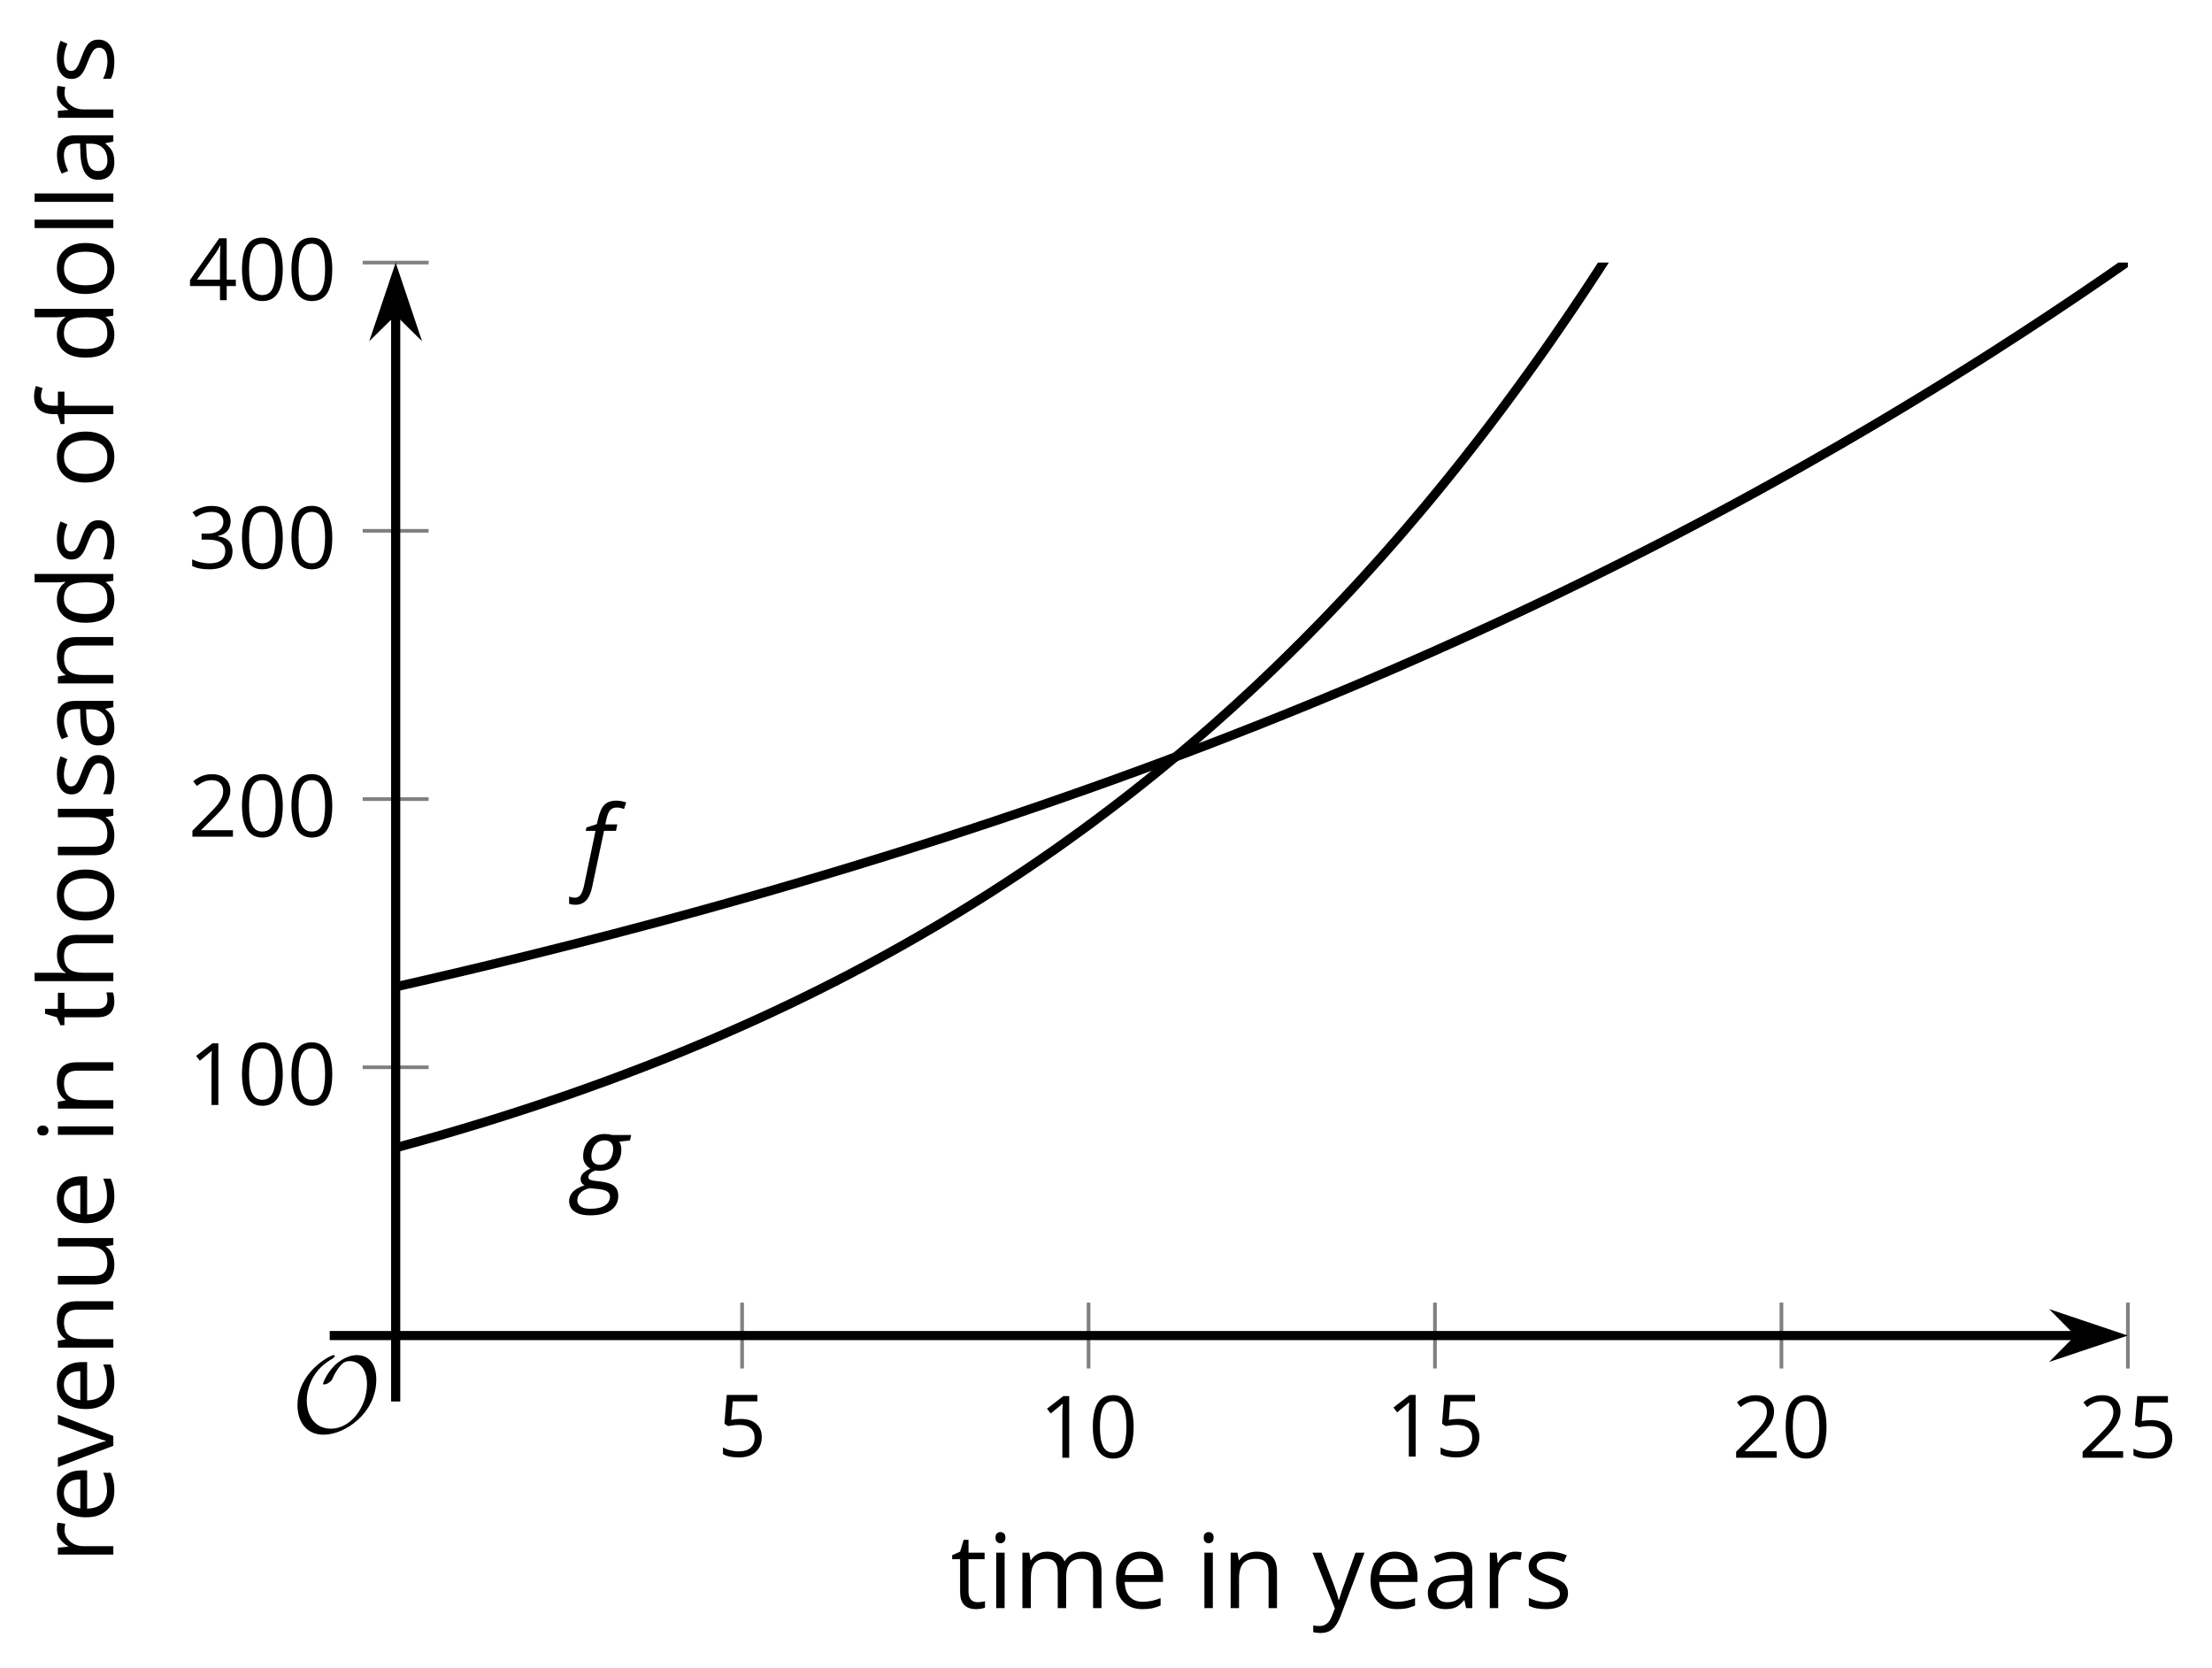 <?xml version='1.0' encoding='UTF-8'?>
<!-- This file was generated by dvisvgm 2.1.3 -->
<svg height='182.136pt' version='1.1' viewBox='-72 -72 241.567 182.136' width='241.567pt' xmlns='http://www.w3.org/2000/svg' xmlns:xlink='http://www.w3.org/1999/xlink'>
<defs>
<clipPath id='clip1'>
<path d='M-28.789 73.84H160.379V-43.328H-28.789Z'/>
</clipPath>
<path d='M9.289 -5.762C9.289 -7.281 8.62 -8.428 7.161 -8.428C5.918 -8.428 4.866 -7.424 4.782 -7.352C3.826 -6.408 3.467 -5.332 3.467 -5.308C3.467 -5.236 3.527 -5.224 3.587 -5.224C3.814 -5.224 4.005 -5.344 4.184 -5.475C4.399 -5.631 4.411 -5.667 4.543 -5.942C4.651 -6.181 4.926 -6.767 5.368 -7.269C5.655 -7.592 5.894 -7.771 6.372 -7.771C7.532 -7.771 8.273 -6.814 8.273 -5.248C8.273 -2.809 6.539 -0.395 4.328 -0.395C2.63 -0.395 1.698 -1.745 1.698 -3.455C1.698 -5.081 2.534 -6.874 4.28 -7.902C4.399 -7.974 4.758 -8.189 4.758 -8.345C4.758 -8.428 4.663 -8.428 4.639 -8.428C4.22 -8.428 0.681 -6.528 0.681 -2.941C0.681 -1.267 1.554 0.263 3.539 0.263C5.87 0.263 9.289 -2.08 9.289 -5.762Z' id='g5-79'/>
<path d='M-0.575 2.718C-0.088 2.718 0.304 2.558 0.602 2.238S1.122 1.409 1.265 0.713L2.547 -5.354H3.856L3.994 -6.055H2.68L2.818 -6.652C2.923 -7.127 3.061 -7.453 3.238 -7.635C3.403 -7.812 3.652 -7.901 3.972 -7.901C4.199 -7.901 4.448 -7.845 4.729 -7.74L4.967 -8.453C4.851 -8.503 4.685 -8.553 4.47 -8.597C4.254 -8.635 4.077 -8.657 3.928 -8.657C3.337 -8.657 2.895 -8.508 2.597 -8.199C2.293 -7.901 2.061 -7.376 1.89 -6.641L1.762 -6.088L0.624 -5.724L0.552 -5.354H1.619L0.365 0.624C0.271 1.05 0.149 1.376 0 1.602S-0.365 1.945 -0.646 1.945C-0.823 1.945 -1.028 1.906 -1.265 1.823V2.602C-1.061 2.68 -0.829 2.718 -0.575 2.718Z' id='g4-70'/>
<path d='M6.077 -6.055H4.028C3.746 -6.127 3.464 -6.166 3.177 -6.166C2.492 -6.166 1.928 -5.939 1.492 -5.481C1.05 -5.022 0.829 -4.436 0.829 -3.724C0.829 -3.42 0.901 -3.149 1.05 -2.917C1.199 -2.691 1.387 -2.514 1.619 -2.398C1.282 -2.238 1.022 -2.066 0.834 -1.89C0.646 -1.702 0.552 -1.486 0.552 -1.232C0.552 -0.939 0.696 -0.713 0.983 -0.564C0.392 -0.365 -0.039 -0.122 -0.304 0.16S-0.702 0.779 -0.702 1.166C-0.702 1.657 -0.497 2.044 -0.094 2.309C0.309 2.586 0.873 2.718 1.586 2.718C2.564 2.718 3.32 2.53 3.856 2.16S4.663 1.265 4.663 0.586C4.663 0.116 4.514 -0.243 4.21 -0.486C3.912 -0.729 3.431 -0.89 2.762 -0.972L2.116 -1.05C1.884 -1.077 1.707 -1.116 1.586 -1.171C1.464 -1.215 1.403 -1.32 1.403 -1.47C1.403 -1.757 1.657 -2 2.171 -2.193C2.276 -2.166 2.431 -2.149 2.635 -2.149C3.354 -2.149 3.928 -2.359 4.354 -2.773C4.785 -3.193 5 -3.757 5 -4.459C5 -4.812 4.923 -5.105 4.774 -5.332L5.939 -5.464L6.077 -6.055ZM0.193 1.077C0.193 0.751 0.309 0.47 0.547 0.238S1.122 -0.155 1.564 -0.249L2.442 -0.16C2.923 -0.11 3.26 -0.017 3.459 0.116S3.757 0.431 3.757 0.657C3.757 1.083 3.569 1.414 3.193 1.646C2.812 1.884 2.287 2 1.619 2C1.149 2 0.79 1.917 0.552 1.751S0.193 1.359 0.193 1.077ZM1.729 -3.757C1.729 -4.072 1.79 -4.359 1.912 -4.63C2.028 -4.895 2.199 -5.105 2.409 -5.249C2.63 -5.403 2.878 -5.475 3.166 -5.475C3.47 -5.475 3.702 -5.398 3.862 -5.238S4.105 -4.851 4.105 -4.547C4.105 -4.232 4.044 -3.934 3.934 -3.669C3.812 -3.392 3.646 -3.182 3.431 -3.028S2.961 -2.796 2.669 -2.796S2.144 -2.878 1.978 -3.039C1.812 -3.204 1.729 -3.442 1.729 -3.757Z' id='g4-71'/>
<path d='M4.922 -3.375C4.922 -4.498 4.733 -5.355 4.355 -5.948C3.973 -6.542 3.421 -6.837 2.689 -6.837C1.938 -6.837 1.381 -6.552 1.018 -5.985S0.47 -4.549 0.47 -3.375C0.47 -2.238 0.658 -1.377 1.036 -0.792C1.413 -0.203 1.966 0.092 2.689 0.092C3.444 0.092 4.006 -0.193 4.374 -0.769C4.738 -1.344 4.922 -2.21 4.922 -3.375ZM1.243 -3.375C1.243 -4.355 1.358 -5.064 1.588 -5.506C1.819 -5.953 2.187 -6.174 2.689 -6.174C3.2 -6.174 3.568 -5.948 3.794 -5.497C4.024 -5.051 4.139 -4.342 4.139 -3.375S4.024 -1.699 3.794 -1.243C3.568 -0.792 3.2 -0.566 2.689 -0.566C2.187 -0.566 1.819 -0.792 1.588 -1.234C1.358 -1.685 1.243 -2.394 1.243 -3.375Z' id='g10-16'/>
<path d='M3.292 0V-6.731H2.647L0.866 -5.355L1.271 -4.83C1.92 -5.359 2.288 -5.658 2.366 -5.727S2.518 -5.866 2.583 -5.93C2.56 -5.576 2.546 -5.198 2.546 -4.797V0H3.292Z' id='g10-17'/>
<path d='M4.885 0V-0.709H1.423V-0.746L2.896 -2.187C3.554 -2.827 4.001 -3.352 4.24 -3.771S4.599 -4.609 4.599 -5.037C4.599 -5.585 4.42 -6.018 4.061 -6.344C3.702 -6.667 3.204 -6.828 2.574 -6.828C1.842 -6.828 1.169 -6.57 0.548 -6.054L0.953 -5.534C1.262 -5.778 1.538 -5.944 1.786 -6.036C2.04 -6.128 2.302 -6.174 2.583 -6.174C2.97 -6.174 3.273 -6.068 3.49 -5.856C3.706 -5.649 3.817 -5.364 3.817 -5.005C3.817 -4.751 3.775 -4.512 3.688 -4.291S3.471 -3.844 3.301 -3.61S2.772 -2.988 2.233 -2.44L0.46 -0.658V0H4.885Z' id='g10-18'/>
<path d='M4.632 -5.147C4.632 -5.668 4.452 -6.077 4.088 -6.381C3.725 -6.676 3.218 -6.828 2.564 -6.828C2.164 -6.828 1.786 -6.768 1.427 -6.639C1.064 -6.519 0.746 -6.344 0.47 -6.128L0.856 -5.612C1.192 -5.829 1.487 -5.976 1.75 -6.054S2.288 -6.174 2.583 -6.174C2.97 -6.174 3.278 -6.082 3.499 -5.893C3.729 -5.704 3.84 -5.447 3.84 -5.12C3.84 -4.71 3.688 -4.388 3.379 -4.153C3.071 -3.923 2.657 -3.808 2.132 -3.808H1.459V-3.149H2.122C3.407 -3.149 4.047 -2.739 4.047 -1.925C4.047 -1.013 3.467 -0.557 2.302 -0.557C2.007 -0.557 1.694 -0.594 1.363 -0.672C1.036 -0.746 0.723 -0.856 0.433 -0.999V-0.272C0.714 -0.138 0.999 -0.041 1.298 0.009C1.593 0.064 1.92 0.092 2.274 0.092C3.094 0.092 3.725 -0.083 4.171 -0.424C4.618 -0.769 4.839 -1.266 4.839 -1.906C4.839 -2.353 4.71 -2.716 4.448 -2.993S3.785 -3.439 3.246 -3.508V-3.545C3.688 -3.637 4.029 -3.821 4.273 -4.093C4.512 -4.365 4.632 -4.719 4.632 -5.147Z' id='g10-19'/>
<path d='M5.203 -1.547V-2.242H4.204V-6.768H3.393L0.198 -2.215V-1.547H3.471V0H4.204V-1.547H5.203ZM3.471 -2.242H0.962L3.066 -5.235C3.195 -5.428 3.333 -5.672 3.481 -5.967H3.518C3.485 -5.414 3.471 -4.917 3.471 -4.48V-2.242Z' id='g10-20'/>
<path d='M2.564 -4.111C2.215 -4.111 1.865 -4.075 1.51 -4.006L1.68 -6.027H4.374V-6.731H1.027L0.773 -3.582L1.169 -3.329C1.657 -3.416 2.049 -3.462 2.339 -3.462C3.49 -3.462 4.065 -2.993 4.065 -2.053C4.065 -1.57 3.913 -1.202 3.619 -0.948C3.315 -0.695 2.896 -0.566 2.357 -0.566C2.049 -0.566 1.731 -0.608 1.413 -0.681C1.096 -0.764 0.829 -0.87 0.612 -1.008V-0.272C1.013 -0.028 1.588 0.092 2.348 0.092C3.126 0.092 3.739 -0.106 4.18 -0.502C4.627 -0.898 4.848 -1.446 4.848 -2.141C4.848 -2.753 4.646 -3.232 4.236 -3.582C3.831 -3.936 3.273 -4.111 2.564 -4.111Z' id='g10-21'/>
<path d='M3.913 0H4.48V-3.444C4.48 -4.033 4.337 -4.461 4.042 -4.728C3.757 -4.995 3.31 -5.129 2.707 -5.129C2.408 -5.129 2.113 -5.092 1.814 -5.014C1.519 -4.936 1.248 -4.83 0.999 -4.696L1.234 -4.111C1.763 -4.369 2.242 -4.498 2.661 -4.498C3.034 -4.498 3.306 -4.401 3.481 -4.217C3.646 -4.024 3.734 -3.734 3.734 -3.338V-3.025L2.878 -2.997C1.248 -2.947 0.433 -2.413 0.433 -1.395C0.433 -0.921 0.576 -0.552 0.856 -0.295C1.142 -0.037 1.533 0.092 2.035 0.092C2.408 0.092 2.721 0.037 2.974 -0.074C3.223 -0.189 3.471 -0.401 3.725 -0.718H3.762L3.913 0ZM2.187 -0.539C1.888 -0.539 1.653 -0.612 1.483 -0.755C1.317 -0.898 1.234 -1.11 1.234 -1.386C1.234 -1.74 1.367 -1.998 1.639 -2.164C1.906 -2.334 2.343 -2.426 2.951 -2.449L3.715 -2.482V-2.026C3.715 -1.556 3.582 -1.192 3.306 -0.93C3.039 -0.668 2.661 -0.539 2.187 -0.539Z' id='g10-65'/>
<path d='M4.245 -0.677L4.346 0H4.968V-7.164H4.204V-5.111L4.222 -4.756L4.254 -4.392H4.194C3.831 -4.89 3.306 -5.138 2.62 -5.138C1.961 -5.138 1.45 -4.908 1.082 -4.448S0.529 -3.343 0.529 -2.509S0.714 -1.036 1.077 -0.585C1.446 -0.134 1.961 0.092 2.62 0.092C3.324 0.092 3.849 -0.166 4.204 -0.677H4.245ZM2.716 -0.548C2.261 -0.548 1.911 -0.714 1.676 -1.041S1.321 -1.855 1.321 -2.5C1.321 -3.135 1.441 -3.628 1.676 -3.978C1.915 -4.323 2.261 -4.498 2.707 -4.498C3.227 -4.498 3.61 -4.346 3.849 -4.042C4.084 -3.734 4.204 -3.223 4.204 -2.509V-2.348C4.204 -1.717 4.088 -1.257 3.849 -0.976C3.619 -0.691 3.237 -0.548 2.716 -0.548Z' id='g10-68'/>
<path d='M2.942 0.092C3.283 0.092 3.573 0.064 3.812 0.018C4.056 -0.037 4.309 -0.12 4.581 -0.235V-0.916C4.052 -0.691 3.513 -0.576 2.97 -0.576C2.454 -0.576 2.053 -0.727 1.768 -1.036C1.487 -1.344 1.335 -1.791 1.321 -2.385H4.797V-2.868C4.797 -3.55 4.613 -4.098 4.245 -4.512C3.877 -4.931 3.375 -5.138 2.744 -5.138C2.067 -5.138 1.533 -4.899 1.133 -4.42C0.727 -3.941 0.529 -3.297 0.529 -2.482C0.529 -1.676 0.746 -1.045 1.179 -0.589C1.607 -0.134 2.196 0.092 2.942 0.092ZM2.735 -4.498C3.135 -4.498 3.439 -4.369 3.656 -4.116C3.872 -3.858 3.978 -3.49 3.978 -3.006H1.34C1.381 -3.471 1.524 -3.84 1.768 -4.102C2.007 -4.365 2.33 -4.498 2.735 -4.498Z' id='g10-69'/>
<path d='M3.085 -4.452V-5.046H1.8V-5.373C1.8 -5.797 1.869 -6.105 2.007 -6.298C2.145 -6.487 2.357 -6.584 2.647 -6.584C2.855 -6.584 3.108 -6.538 3.402 -6.441L3.6 -7.053C3.241 -7.159 2.928 -7.215 2.661 -7.215C1.579 -7.215 1.036 -6.593 1.036 -5.355V-5.074L0.134 -4.797V-4.452H1.036V0H1.8V-4.452H3.085Z' id='g10-70'/>
<path d='M4.263 0H5.028V-3.292C5.028 -3.932 4.871 -4.397 4.567 -4.687C4.254 -4.982 3.794 -5.129 3.177 -5.129C2.822 -5.129 2.505 -5.06 2.228 -4.917C1.948 -4.779 1.736 -4.59 1.584 -4.346H1.538C1.561 -4.517 1.575 -4.733 1.575 -4.995V-7.164H0.81V0H1.575V-2.638C1.575 -3.297 1.694 -3.766 1.943 -4.056C2.182 -4.346 2.574 -4.489 3.103 -4.489C3.504 -4.489 3.794 -4.388 3.983 -4.185S4.263 -3.674 4.263 -3.264V0Z' id='g10-72'/>
<path d='M1.575 0V-5.046H0.81V0H1.575ZM0.746 -6.413C0.746 -6.243 0.787 -6.114 0.875 -6.031C0.962 -5.944 1.068 -5.902 1.197 -5.902C1.321 -5.902 1.427 -5.944 1.515 -6.031C1.602 -6.114 1.648 -6.243 1.648 -6.413S1.602 -6.713 1.515 -6.796S1.321 -6.92 1.197 -6.92C1.068 -6.92 0.962 -6.878 0.875 -6.796C0.787 -6.717 0.746 -6.588 0.746 -6.413Z' id='g10-73'/>
<path d='M1.575 0V-7.164H0.81V0H1.575Z' id='g10-76'/>
<path d='M7.242 0H8.006V-3.292C8.006 -3.936 7.864 -4.406 7.578 -4.696C7.297 -4.991 6.869 -5.138 6.298 -5.138C5.935 -5.138 5.608 -5.06 5.322 -4.908S4.82 -4.544 4.669 -4.282H4.632C4.388 -4.853 3.872 -5.138 3.085 -5.138C2.758 -5.138 2.468 -5.069 2.201 -4.931C1.943 -4.793 1.736 -4.599 1.593 -4.355H1.556L1.432 -5.046H0.81V0H1.575V-2.647C1.575 -3.301 1.685 -3.771 1.906 -4.061C2.132 -4.346 2.482 -4.489 2.96 -4.489C3.324 -4.489 3.596 -4.388 3.766 -4.19C3.936 -3.987 4.024 -3.683 4.024 -3.283V0H4.788V-2.818C4.788 -3.384 4.903 -3.808 5.129 -4.079S5.709 -4.489 6.183 -4.489C6.547 -4.489 6.814 -4.388 6.984 -4.19C7.155 -3.987 7.242 -3.683 7.242 -3.283V0Z' id='g10-77'/>
<path d='M4.263 0H5.028V-3.292C5.028 -3.936 4.876 -4.406 4.567 -4.696C4.259 -4.991 3.803 -5.138 3.195 -5.138C2.85 -5.138 2.532 -5.069 2.251 -4.936C1.971 -4.797 1.75 -4.604 1.593 -4.355H1.556L1.432 -5.046H0.81V0H1.575V-2.647C1.575 -3.306 1.699 -3.775 1.943 -4.061S2.574 -4.489 3.103 -4.489C3.504 -4.489 3.794 -4.388 3.983 -4.185S4.263 -3.674 4.263 -3.264V0Z' id='g10-78'/>
<path d='M5.166 -2.528C5.166 -3.329 4.959 -3.964 4.54 -4.434C4.125 -4.903 3.564 -5.138 2.859 -5.138C2.127 -5.138 1.556 -4.908 1.146 -4.448C0.737 -3.992 0.529 -3.352 0.529 -2.528C0.529 -1.998 0.626 -1.533 0.815 -1.137S1.275 -0.437 1.625 -0.226S2.376 0.092 2.827 0.092C3.559 0.092 4.13 -0.138 4.544 -0.599C4.959 -1.064 5.166 -1.704 5.166 -2.528ZM1.321 -2.528C1.321 -3.177 1.45 -3.669 1.704 -3.996S2.334 -4.489 2.836 -4.489C3.343 -4.489 3.725 -4.323 3.987 -3.987C4.245 -3.656 4.374 -3.168 4.374 -2.528C4.374 -1.878 4.245 -1.39 3.987 -1.05C3.725 -0.718 3.347 -0.548 2.845 -0.548S1.966 -0.718 1.708 -1.054S1.321 -1.883 1.321 -2.528Z' id='g10-79'/>
<path d='M3.112 -5.138C2.795 -5.138 2.505 -5.051 2.242 -4.871S1.754 -4.438 1.565 -4.111H1.529L1.441 -5.046H0.81V0H1.575V-2.707C1.575 -3.2 1.722 -3.614 2.007 -3.946C2.302 -4.277 2.647 -4.443 3.057 -4.443C3.218 -4.443 3.402 -4.42 3.61 -4.374L3.715 -5.083C3.536 -5.12 3.338 -5.138 3.112 -5.138Z' id='g10-82'/>
<path d='M4.065 -1.377C4.065 -1.713 3.959 -1.989 3.748 -2.21C3.541 -2.431 3.135 -2.652 2.537 -2.868C2.099 -3.029 1.805 -3.154 1.653 -3.241S1.39 -3.416 1.317 -3.513C1.252 -3.61 1.215 -3.725 1.215 -3.858C1.215 -4.056 1.308 -4.213 1.492 -4.328S1.948 -4.498 2.311 -4.498C2.721 -4.498 3.181 -4.392 3.688 -4.185L3.959 -4.807C3.439 -5.028 2.91 -5.138 2.366 -5.138C1.782 -5.138 1.326 -5.018 0.99 -4.779C0.654 -4.544 0.488 -4.217 0.488 -3.808C0.488 -3.577 0.534 -3.379 0.635 -3.214C0.727 -3.048 0.875 -2.901 1.077 -2.772C1.271 -2.638 1.607 -2.486 2.076 -2.311C2.569 -2.122 2.901 -1.957 3.076 -1.814C3.241 -1.676 3.329 -1.51 3.329 -1.312C3.329 -1.05 3.223 -0.856 3.006 -0.727C2.79 -0.603 2.486 -0.539 2.086 -0.539C1.828 -0.539 1.561 -0.576 1.28 -0.645C1.004 -0.714 0.746 -0.81 0.502 -0.935V-0.226C0.875 -0.014 1.4 0.092 2.067 0.092C2.698 0.092 3.191 -0.037 3.541 -0.29S4.065 -0.907 4.065 -1.377Z' id='g10-83'/>
<path d='M2.44 -0.539C2.187 -0.539 1.989 -0.622 1.846 -0.783S1.63 -1.179 1.63 -1.483V-4.452H3.094V-5.046H1.63V-6.215H1.188L0.866 -5.138L0.143 -4.82V-4.452H0.866V-1.45C0.866 -0.424 1.354 0.092 2.33 0.092C2.459 0.092 2.606 0.078 2.762 0.055C2.928 0.028 3.048 -0.005 3.131 -0.046V-0.631C3.057 -0.608 2.956 -0.589 2.832 -0.571C2.707 -0.548 2.574 -0.539 2.44 -0.539Z' id='g10-84'/>
<path d='M1.529 -5.046H0.755V-1.745C0.755 -1.105 0.907 -0.635 1.215 -0.345C1.519 -0.055 1.98 0.092 2.592 0.092C2.947 0.092 3.264 0.028 3.545 -0.106C3.821 -0.239 4.038 -0.428 4.194 -0.677H4.236L4.346 0H4.977V-5.046H4.213V-2.394C4.213 -1.74 4.088 -1.271 3.849 -0.981C3.6 -0.691 3.218 -0.548 2.689 -0.548C2.288 -0.548 1.998 -0.649 1.809 -0.852S1.529 -1.363 1.529 -1.773V-5.046Z' id='g10-85'/>
<path d='M1.915 0H2.808L4.724 -5.046H3.904C3.278 -3.329 2.873 -2.215 2.698 -1.704C2.514 -1.188 2.408 -0.852 2.376 -0.691H2.339C2.297 -0.898 2.15 -1.354 1.906 -2.053L0.82 -5.046H0L1.915 0Z' id='g10-86'/>
<path d='M0.009 -5.046L2.044 0.028L1.763 0.746C1.538 1.335 1.165 1.63 0.64 1.63C0.433 1.63 0.244 1.611 0.074 1.575V2.187C0.299 2.238 0.529 2.265 0.764 2.265C1.183 2.265 1.533 2.145 1.823 1.906C2.109 1.671 2.357 1.266 2.574 0.7L4.742 -5.046H3.923C3.218 -3.094 2.799 -1.929 2.67 -1.547C2.546 -1.169 2.463 -0.902 2.422 -0.746H2.385C2.325 -1.036 2.178 -1.51 1.934 -2.169L0.829 -5.046H0.009Z' id='g10-89'/>
<use id='g12-65' transform='scale(1.2)' xlink:href='#g10-65'/>
<use id='g12-68' transform='scale(1.2)' xlink:href='#g10-68'/>
<use id='g12-69' transform='scale(1.2)' xlink:href='#g10-69'/>
<use id='g12-70' transform='scale(1.2)' xlink:href='#g10-70'/>
<use id='g12-72' transform='scale(1.2)' xlink:href='#g10-72'/>
<use id='g12-73' transform='scale(1.2)' xlink:href='#g10-73'/>
<use id='g12-76' transform='scale(1.2)' xlink:href='#g10-76'/>
<use id='g12-77' transform='scale(1.2)' xlink:href='#g10-77'/>
<use id='g12-78' transform='scale(1.2)' xlink:href='#g10-78'/>
<use id='g12-79' transform='scale(1.2)' xlink:href='#g10-79'/>
<use id='g12-82' transform='scale(1.2)' xlink:href='#g10-82'/>
<use id='g12-83' transform='scale(1.2)' xlink:href='#g10-83'/>
<use id='g12-84' transform='scale(1.2)' xlink:href='#g10-84'/>
<use id='g12-85' transform='scale(1.2)' xlink:href='#g10-85'/>
<use id='g12-86' transform='scale(1.2)' xlink:href='#g10-86'/>
<use id='g12-89' transform='scale(1.2)' xlink:href='#g10-89'/>
</defs>
<g id='page1'>
<path d='M9.043 77.438V70.238M46.879 77.438V70.238M84.71 77.438V70.238M122.546 77.438V70.238M160.379 77.438V70.238' fill='none' stroke='#808080' stroke-linejoin='bevel' stroke-miterlimit='10.037' stroke-width='0.4'/>
<path d='M-32.391 44.547H-25.191M-32.391 15.258H-25.191M-32.391 -14.035H-25.191M-32.391 -43.328H-25.191' fill='none' stroke='#808080' stroke-linejoin='bevel' stroke-miterlimit='10.037' stroke-width='0.4'/>
<path d='M-28.789 73.84H155.085' fill='none' stroke='#000000' stroke-linejoin='bevel' stroke-miterlimit='10.037' stroke-width='1'/>
<path d='M158.805 73.84L153.613 72.094L155.336 73.84L153.613 75.582Z'/>
<path d='M158.805 73.84L153.613 72.094L155.336 73.84L153.613 75.582Z' fill='none' stroke='#000000' stroke-miterlimit='10.037' stroke-width='1'/>
<path d='M-28.789 73.84V-38.032' fill='none' stroke='#000000' stroke-linejoin='bevel' stroke-miterlimit='10.037' stroke-width='1'/>
<path d='M-28.789 -41.75L-30.535 -36.562L-28.789 -38.281L-27.047 -36.562Z'/>
<path d='M-28.789 -41.75L-30.535 -36.562L-28.789 -38.281L-27.047 -36.562Z' fill='none' stroke='#000000' stroke-miterlimit='10.037' stroke-width='1'/>
<g transform='matrix(1 0 0 1 -8.079 49.514)'>
<use x='14.42' xlink:href='#g10-21' y='37.54'/>
</g>
<g transform='matrix(1 0 0 1 27.053 49.642)'>
<use x='14.42' xlink:href='#g10-17' y='37.54'/>
<use x='19.824' xlink:href='#g10-16' y='37.54'/>
</g>
<g transform='matrix(1 0 0 1 64.887 49.514)'>
<use x='14.42' xlink:href='#g10-17' y='37.54'/>
<use x='19.824' xlink:href='#g10-21' y='37.54'/>
</g>
<g transform='matrix(1 0 0 1 102.721 49.642)'>
<use x='14.42' xlink:href='#g10-18' y='37.54'/>
<use x='19.824' xlink:href='#g10-16' y='37.54'/>
</g>
<g transform='matrix(1 0 0 1 140.555 49.642)'>
<use x='14.42' xlink:href='#g10-18' y='37.54'/>
<use x='19.824' xlink:href='#g10-21' y='37.54'/>
</g>
<g transform='matrix(1 0 0 1 -65.867 11.118)'>
<use x='14.42' xlink:href='#g10-17' y='37.54'/>
<use x='19.824' xlink:href='#g10-16' y='37.54'/>
<use x='25.229' xlink:href='#g10-16' y='37.54'/>
</g>
<g transform='matrix(1 0 0 1 -65.867 -18.173)'>
<use x='14.42' xlink:href='#g10-18' y='37.54'/>
<use x='19.824' xlink:href='#g10-16' y='37.54'/>
<use x='25.229' xlink:href='#g10-16' y='37.54'/>
</g>
<g transform='matrix(1 0 0 1 -65.867 -47.465)'>
<use x='14.42' xlink:href='#g10-19' y='37.54'/>
<use x='19.824' xlink:href='#g10-16' y='37.54'/>
<use x='25.229' xlink:href='#g10-16' y='37.54'/>
</g>
<g transform='matrix(1 0 0 1 -65.867 -76.756)'>
<use x='14.42' xlink:href='#g10-20' y='37.54'/>
<use x='19.824' xlink:href='#g10-16' y='37.54'/>
<use x='25.229' xlink:href='#g10-16' y='37.54'/>
</g>
<path clip-path='url(#clip1)' d='M-28.789 53.336L-27.84 53.074L-26.891 52.812L-25.938 52.547L-24.988 52.277L-24.039 52.008L-23.086 51.73L-22.137 51.449L-21.188 51.168L-20.234 50.879L-19.285 50.59L-18.332 50.297L-17.383 50L-16.434 49.699L-15.48 49.391L-14.531 49.082L-13.582 48.77L-12.629 48.453L-11.68 48.133L-10.73 47.809L-9.777 47.48L-8.828 47.145L-7.879 46.809L-6.926 46.465L-5.977 46.121L-5.023 45.77L-4.074 45.414L-3.125 45.055L-2.172 44.691L-1.223 44.324L-0.273 43.949L0.68 43.574L1.629 43.191L2.578 42.801L3.531 42.41L4.481 42.012L5.43 41.613L6.383 41.203L7.332 40.789L8.281 40.371L9.234 39.949L10.184 39.52L11.137 39.09L12.086 38.648L13.035 38.203L13.988 37.754L14.938 37.297L15.887 36.836L16.84 36.367L17.789 35.895L18.738 35.414L19.691 34.93L20.641 34.438L21.59 33.938L22.543 33.434L23.492 32.922L24.445 32.406L25.395 31.883L26.344 31.352L27.297 30.812L28.246 30.27L29.195 29.719L30.148 29.164L31.098 28.598L32.047 28.023L33 27.445L33.949 26.859L34.898 26.266L35.852 25.664L36.801 25.055L37.754 24.438L38.703 23.816L39.652 23.184L40.605 22.543L41.555 21.895L42.504 21.238L43.457 20.574L44.406 19.898L45.355 19.215L46.309 18.527L47.258 17.828L48.207 17.117L49.16 16.402L50.109 15.676L51.059 14.941L52.012 14.195L52.961 13.441L53.914 12.68L54.863 11.906L55.812 11.121L56.766 10.328L57.715 9.527L58.664 8.715L59.617 7.891L60.566 7.059L61.516 6.211L62.469 5.359L63.418 4.492L64.367 3.617L65.32 2.73L66.269 1.828L67.223 0.918L68.172 -0.004L69.121 -0.938L70.074 -1.883L71.023 -2.84L71.972 -3.809L72.925 -4.789L73.874 -5.785L74.825 -6.789L75.778 -7.809L76.727 -8.84L77.675 -9.887L78.629 -10.945L79.579 -12.02L80.531 -13.102L81.481 -14.203L82.43 -15.316L83.382 -16.441L84.332 -17.582L85.281 -18.738L86.234 -19.91L87.183 -21.094L88.132 -22.293L89.085 -23.512L90.035 -24.738L90.984 -25.984L91.938 -27.25L92.886 -28.528L93.835 -29.821L94.79 -31.133L95.739 -32.457L96.692 -33.801L97.641 -35.16L98.59 -36.543L99.543 -37.938L100.492 -39.348L101.441 -40.778L102.394 -42.231L103.343 -43.696L104.292 -45.18L105.246 -46.688L106.195 -48.211L107.144 -49.75L108.097 -51.313L109.046 -52.899L109.999 -54.5L110.95 -56.121L111.898 -57.766L112.851 -59.43L113.8 -61.114L114.749 -62.817L115.703 -64.547L116.653 -66.297L117.601 -68.067L118.554 -69.864L119.504 -71.68L120.453 -73.52L121.406 -75.379L122.355 -77.266L123.308 -79.176L124.257 -81.114L125.207 -83.067L126.16 -85.055L127.109 -87.063L128.058 -89.098L129.011 -91.157L129.96 -93.243L130.91 -95.352L131.863 -97.493L132.812 -99.66L133.761 -101.852L134.714 -104.075L135.665 -106.325L136.613 -108.598L137.566 -110.907L138.516 -113.239L139.468 -115.606L140.417 -118.004L141.367 -120.422L142.32 -122.883L143.269 -125.368L144.218 -127.887L145.171 -130.438L146.121 -133.028L147.07 -135.645L148.023 -138.285L148.972 -140.969L149.921 -143.688L150.874 -146.438L151.825 -149.219L152.778 -152.039L153.726 -154.895L154.675 -157.782L155.629 -160.707L156.578 -163.68L157.528 -166.676L158.48 -169.719L159.429 -172.801L160.379 -175.914' fill='none' stroke='#000000' stroke-linejoin='bevel' stroke-miterlimit='10.037' stroke-width='1'/>
<path clip-path='url(#clip1)' d='M-28.789 35.762L-27.84 35.543L-26.891 35.328L-25.938 35.109L-24.988 34.891L-24.039 34.668L-23.086 34.445L-22.137 34.223L-21.188 34L-20.234 33.773L-19.285 33.547L-18.332 33.316L-17.383 33.086L-16.434 32.855L-15.48 32.625L-14.531 32.391L-13.582 32.156L-12.629 31.918L-11.68 31.68L-10.73 31.441L-9.777 31.203L-8.828 30.961L-7.879 30.719L-6.926 30.473L-5.977 30.227L-5.023 29.98L-4.074 29.73L-3.125 29.48L-2.172 29.23L-1.223 28.977L-0.273 28.723L0.68 28.469L1.629 28.211L2.578 27.953L3.531 27.691L4.481 27.43L5.43 27.168L6.383 26.902L7.332 26.637L8.281 26.367L9.234 26.098L10.184 25.828L11.137 25.555L12.086 25.285L13.035 25.008L13.988 24.73L14.938 24.453L15.887 24.172L16.84 23.891L17.789 23.609L18.738 23.324L19.691 23.039L20.641 22.75L21.59 22.461L22.543 22.168L23.492 21.875L24.445 21.582L25.395 21.285L26.344 20.988L27.297 20.688L28.246 20.387L29.195 20.082L30.148 19.777L31.098 19.473L32.047 19.164L33 18.852L33.949 18.543L34.898 18.227L35.852 17.914L36.801 17.598L37.754 17.277L38.703 16.957L39.652 16.633L40.605 16.309L41.555 15.984L42.504 15.656L43.457 15.324L44.406 14.992L45.355 14.66L46.309 14.324L47.258 13.988L48.207 13.648L49.16 13.309L50.109 12.965L51.059 12.617L52.012 12.273L52.961 11.922L53.914 11.574L54.863 11.219L55.812 10.863L56.766 10.508L57.715 10.148L58.664 9.785L59.617 9.426L60.566 9.059L61.516 8.691L62.469 8.32L63.418 7.949L64.367 7.574L65.32 7.203L66.269 6.824L67.223 6.441L68.172 6.062L69.121 5.676L70.074 5.289L71.023 4.902L71.972 4.512L72.925 4.117L73.874 3.723L74.825 3.324L75.778 2.926L76.727 2.523L77.675 2.121L78.629 1.711L79.579 1.305L80.531 0.894L81.481 0.48L82.43 0.062L83.382 -0.355L84.332 -0.773L85.281 -1.199L86.234 -1.625L87.183 -2.051L88.132 -2.481L89.085 -2.914L90.035 -3.352L90.984 -3.785L91.938 -4.227L92.886 -4.668L93.835 -5.113L94.79 -5.562L95.739 -6.012L96.692 -6.465L97.641 -6.918L98.59 -7.379L99.543 -7.84L100.492 -8.301L101.441 -8.766L102.394 -9.238L103.343 -9.707L104.292 -10.18L105.246 -10.656L106.195 -11.137L107.144 -11.617L108.097 -12.102L109.046 -12.586L109.999 -13.078L110.95 -13.57L111.898 -14.066L112.851 -14.566L113.8 -15.066L114.749 -15.57L115.703 -16.078L116.653 -16.586L117.601 -17.098L118.554 -17.613L119.504 -18.133L120.453 -18.656L121.406 -19.18L122.355 -19.707L123.308 -20.238L124.257 -20.77L125.207 -21.305L126.16 -21.848L127.109 -22.391L128.058 -22.934L129.011 -23.48L129.96 -24.035L130.91 -24.59L131.863 -25.145L132.812 -25.707L133.761 -26.27L134.714 -26.84L135.665 -27.41L136.613 -27.985L137.566 -28.563L138.516 -29.145L139.468 -29.727L140.417 -30.313L141.367 -30.903L142.32 -31.5L143.269 -32.094L144.218 -32.696L145.171 -33.297L146.121 -33.907L147.07 -34.52L148.023 -35.133L148.972 -35.746L149.921 -36.371L150.874 -36.996L151.825 -37.621L152.778 -38.258L153.726 -38.891L154.675 -39.528L155.629 -40.172L156.578 -40.821L157.528 -41.465L158.48 -42.121L159.429 -42.782L160.379 -43.442' fill='none' stroke='#000000' stroke-linejoin='bevel' stroke-miterlimit='10.037' stroke-width='1'/>
<g transform='matrix(1 0 0 1 -23.003 -13.458)'>
<use x='14.42' xlink:href='#g4-70' y='37.54'/>
</g>
<g transform='matrix(1 0 0 1 -23.565 20.456)'>
<use x='14.42' xlink:href='#g4-71' y='37.54'/>
</g>
<g transform='matrix(1 0 0 1 -54.615 46.863)'>
<use x='14.42' xlink:href='#g5-79' y='37.54'/>
</g>
<path d='M-28.789 81.039V73.84' fill='none' stroke='#000000' stroke-linejoin='bevel' stroke-miterlimit='10.037' stroke-width='1'/>
<path d='M-35.992 73.84H-28.789' fill='none' stroke='#000000' stroke-linejoin='bevel' stroke-miterlimit='10.037' stroke-width='1'/>
<g transform='matrix(1 0 0 1 17.393 66.063)'>
<use x='14.42' xlink:href='#g12-84' y='37.54'/>
<use x='18.429' xlink:href='#g12-73' y='37.54'/>
<use x='21.291' xlink:href='#g12-77' y='37.54'/>
<use x='31.854' xlink:href='#g12-69' y='37.54'/>
<use x='41.167' xlink:href='#g12-73' y='37.54'/>
<use x='44.029' xlink:href='#g12-78' y='37.54'/>
<use x='53.932' xlink:href='#g12-89' y='37.54'/>
<use x='59.645' xlink:href='#g12-69' y='37.54'/>
<use x='66.017' xlink:href='#g12-65' y='37.54'/>
<use x='72.331' xlink:href='#g12-82' y='37.54'/>
<use x='76.965' xlink:href='#g12-83' y='37.54'/>
</g>
<g transform='matrix(0 -1 1 0 -97.163 113.148)'>
<use x='14.42' xlink:href='#g12-82' y='37.54'/>
<use x='18.827' xlink:href='#g12-69' y='37.54'/>
<use x='24.971' xlink:href='#g12-86' y='37.54'/>
<use x='30.65' xlink:href='#g12-69' y='37.54'/>
<use x='37.021' xlink:href='#g12-78' y='37.54'/>
<use x='43.983' xlink:href='#g12-85' y='37.54'/>
<use x='50.945' xlink:href='#g12-69' y='37.54'/>
<use x='60.258' xlink:href='#g12-73' y='37.54'/>
<use x='63.12' xlink:href='#g12-78' y='37.54'/>
<use x='73.024' xlink:href='#g12-84' y='37.54'/>
<use x='77.033' xlink:href='#g12-72' y='37.54'/>
<use x='83.995' xlink:href='#g12-79' y='37.54'/>
<use x='90.855' xlink:href='#g12-85' y='37.54'/>
<use x='97.817' xlink:href='#g12-83' y='37.54'/>
<use x='103.235' xlink:href='#g12-65' y='37.54'/>
<use x='109.549' xlink:href='#g12-78' y='37.54'/>
<use x='116.511' xlink:href='#g12-68' y='37.54'/>
<use x='123.462' xlink:href='#g12-83' y='37.54'/>
<use x='131.821' xlink:href='#g12-79' y='37.54'/>
<use x='138.681' xlink:href='#g12-70' y='37.54'/>
<use x='145.461' xlink:href='#g12-68' y='37.54'/>
<use x='152.412' xlink:href='#g12-79' y='37.54'/>
<use x='159.272' xlink:href='#g12-76' y='37.54'/>
<use x='162.134' xlink:href='#g12-76' y='37.54'/>
<use x='164.996' xlink:href='#g12-65' y='37.54'/>
<use x='171.311' xlink:href='#g12-82' y='37.54'/>
<use x='175.945' xlink:href='#g12-83' y='37.54'/>
</g>
</g>
</svg>